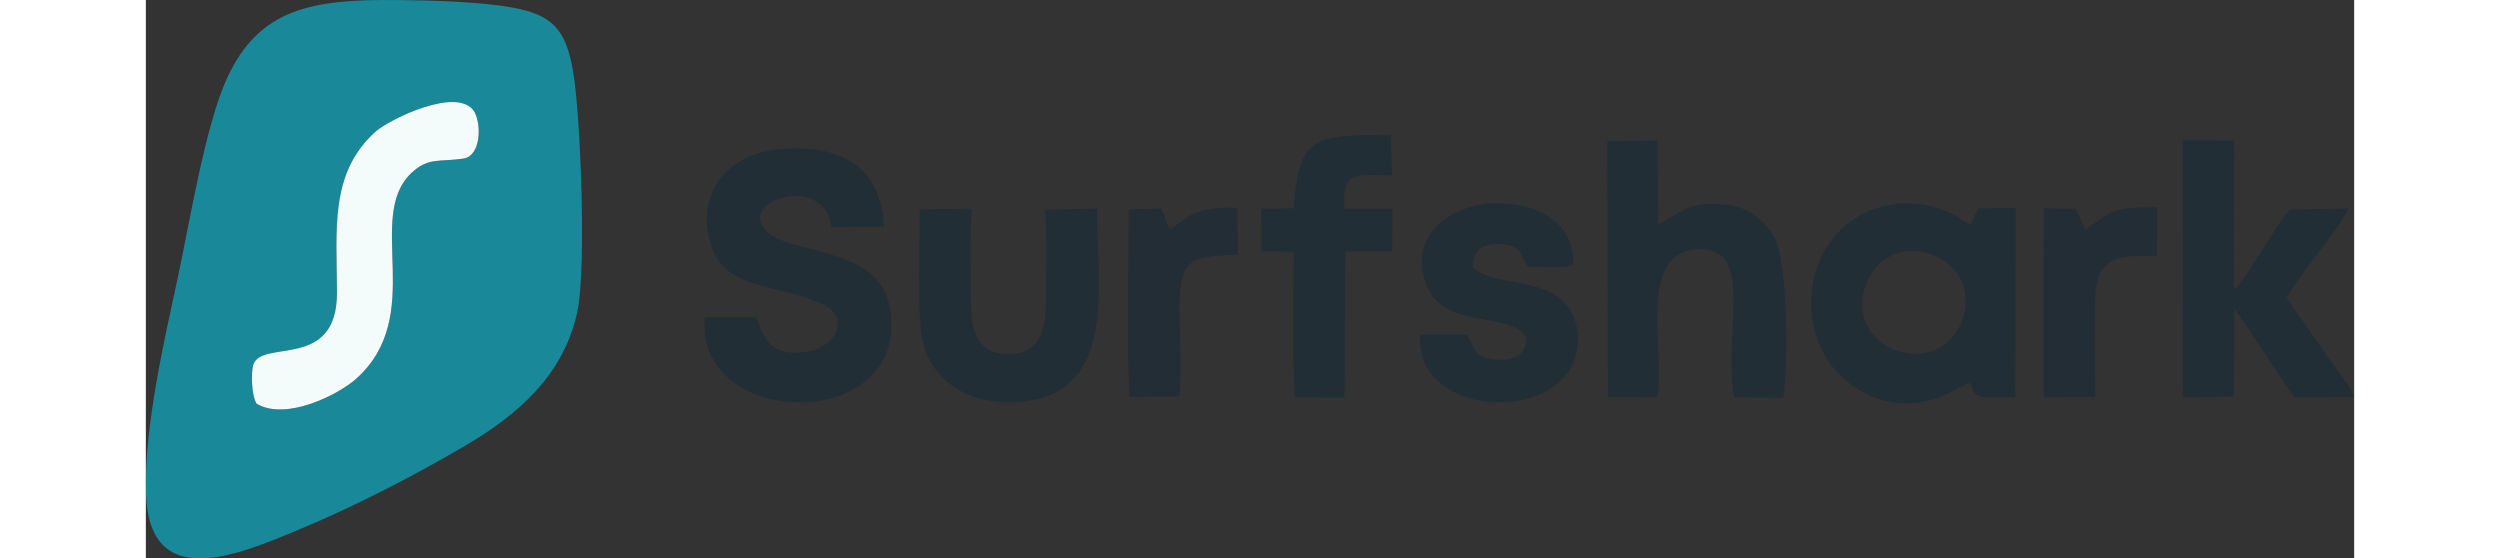 <?xml version="1.0" encoding="UTF-8"?>
<svg xmlns="http://www.w3.org/2000/svg" xmlns:xlink="http://www.w3.org/1999/xlink" width="300px" height="67px" viewBox="0 0 265 67" version="1.1">
<rect x="0" y="0" width="265" height="67" fill="#333333" stroke="none"/>
<g id="surface1">
<path style=" stroke:none;fill-rule:evenodd;fill:rgb(9.804%,53.725%,60.392%);fill-opacity:1;" d="M 13.281 48.441 C 12.633 47.285 12.645 44.652 12.875 43.832 C 13.793 40.586 22.969 44.57 22.934 35.098 C 22.906 27.5 22.047 20.801 27.527 15.828 C 29.172 14.336 37.551 10.223 39.445 13.445 C 40.297 15.012 40.191 18.707 38.129 19.023 C 35.336 19.457 33.883 18.828 31.844 20.781 C 26.258 26.133 33.742 37.906 25.195 45.492 C 23.16 47.297 16.867 50.566 13.281 48.441 Z M 51.836 37.098 C 52.836 31.969 52.199 14.047 51.277 8.602 C 50.41 3.512 48.793 1.77 43.918 0.895 C 39.992 0.191 34.406 0.047 30.133 0.008 C 20.051 -0.094 13.613 0.945 9.738 9.395 C 7.148 15.047 5.297 26.453 3.863 33.18 C 2.266 40.66 -0.207 51.121 0.016 59.129 C 0.352 71.16 10.922 66.684 18.711 63.406 C 25.336 60.621 32.254 57.059 38.438 53.414 C 44.441 49.875 50.281 45.059 51.836 37.098 Z M 51.836 37.098 "/>
<path style=" stroke:none;fill-rule:evenodd;fill:rgb(12.941%,18.039%,21.176%);fill-opacity:1;" d="M 67.07 38.062 C 65.883 51.457 90.84 52.02 89.418 37.844 C 88.75 31.207 82.695 30.82 76.844 29.039 C 73.023 27.875 72.582 24.824 76.168 23.809 C 79.355 22.91 81.984 24.289 82.254 27.262 L 88.598 27.172 C 88.172 20.266 83.805 17.457 76.828 17.832 C 69.836 18.211 65.977 23.023 67.742 29.168 C 69.449 35.098 75.988 33.902 81.363 36.582 C 84.531 38.164 82.758 41.625 79.473 42.188 C 75.211 42.914 74.195 40.875 73.25 38.094 Z M 67.07 38.062 "/>
<path style=" stroke:none;fill-rule:evenodd;fill:rgb(12.941%,18.039%,21.176%);fill-opacity:1;" d="M 217.945 38.434 C 215.164 46.059 203.316 41.852 206.484 33.969 C 209.434 26.633 220.758 30.723 217.945 38.434 Z M 218.902 26.977 C 210.68 20.938 199.973 26.098 199.848 36.094 C 199.781 41.176 202.332 44.961 205.797 46.902 C 212.176 50.48 217.016 46.664 218.902 45.938 C 219.441 47.051 219.332 47.551 220.863 47.668 C 221.797 47.742 223.332 47.629 224.348 47.652 L 224.395 24.945 L 219.902 25.008 C 219.852 25.086 219.805 25.199 219.777 25.254 Z M 218.902 26.977 "/>
<path style=" stroke:none;fill-rule:evenodd;fill:rgb(12.941%,18.039%,21.176%);fill-opacity:1;" d="M 181.395 47.66 C 182.312 42.168 178.887 30.16 186.234 29.902 C 193.207 29.66 189.242 39.488 190.598 47.676 L 196.488 47.762 C 197.121 43.965 197.031 31.367 195.457 28.535 C 194.297 26.441 192.23 24.707 189.199 24.523 C 184.711 24.254 184.605 25.398 181.5 26.871 L 181.395 16.867 L 175.383 16.965 L 175.445 47.633 Z M 181.395 47.66 "/>
<path style=" stroke:none;fill-rule:evenodd;fill:rgb(12.941%,18.039%,21.176%);fill-opacity:1;" d="M 256.91 35.762 C 258.664 32.512 262.992 27.828 264.312 25.012 L 257.254 25.141 C 255.41 27.383 251.98 33.516 250.59 34.77 L 250.605 16.859 L 244.434 16.84 L 244.438 47.68 L 250.586 47.598 L 250.625 37.109 C 252.195 39.008 257.367 47.441 257.922 47.664 L 264.984 47.641 C 264.508 46.281 263.914 45.77 262.949 44.418 Z M 256.91 35.762 "/>
<path style=" stroke:none;fill-rule:evenodd;fill:rgb(95.294%,98.824%,98.431%);fill-opacity:1;" d="M 13.281 48.441 C 16.867 50.566 23.16 47.297 25.195 45.492 C 33.742 37.906 26.258 26.133 31.844 20.781 C 33.883 18.828 35.336 19.457 38.125 19.027 C 40.191 18.707 40.297 15.012 39.445 13.445 C 37.551 10.223 29.172 14.336 27.527 15.828 C 22.047 20.801 22.906 27.5 22.934 35.098 C 22.969 44.57 13.793 40.586 12.875 43.832 C 12.645 44.652 12.633 47.285 13.281 48.441 Z M 13.281 48.441 "/>
<path style=" stroke:none;fill-rule:evenodd;fill:rgb(12.941%,18.039%,21.176%);fill-opacity:1;" d="M 92.867 25.121 C 92.922 28.953 92.43 38.559 93.359 41.559 C 94.652 45.742 98.496 48.277 103.504 48.27 C 116.953 48.25 114.09 34.531 114.152 25.023 L 107.91 25.16 C 108.16 28.586 108.023 32.613 108.012 36.098 C 108.004 39.688 107.234 42.496 103.508 42.488 C 99.66 42.48 98.996 39.594 99.004 35.766 C 99.008 32.348 98.859 28.543 99.094 25.039 Z M 92.867 25.121 "/>
<path style=" stroke:none;fill-rule:evenodd;fill:rgb(12.941%,18.039%,21.176%);fill-opacity:1;" d="M 159.262 32.098 C 159.246 29.996 160.254 29.164 162.543 29.293 C 165.316 29.449 164.82 30.652 165.875 31.973 C 167.582 31.949 169.848 32.262 171.316 31.758 C 171.332 26.703 167.195 24.402 162.203 24.395 C 156.98 24.379 151.617 27.859 153.5 33.734 C 155.438 39.777 163.5 37.195 165.656 40.434 C 165.688 42.633 164.156 43.34 161.883 43.125 C 159.086 42.859 159.59 41.633 158.535 40.16 L 152.934 40.172 C 152.219 48.715 165.305 50.648 170.109 45.336 C 172.738 42.434 172.363 37.746 169.387 35.586 C 166.43 33.441 161.543 34.176 159.262 32.098 Z M 159.262 32.098 "/>
<path style=" stroke:none;fill-rule:evenodd;fill:rgb(12.941%,18.039%,21.176%);fill-opacity:1;" d="M 143.852 25.027 C 143.398 20.359 145.484 20.996 149.547 21.059 L 149.418 16.184 C 139.543 16.094 138.434 16.754 137.719 24.996 L 133.855 25.043 L 133.891 30.164 L 137.742 30.207 C 137.734 36.012 137.523 41.918 137.906 47.688 L 143.836 47.727 L 143.941 30.176 L 149.566 30.148 L 149.59 25.02 Z M 143.852 25.027 "/>
<path style=" stroke:none;fill-rule:evenodd;fill:rgb(13.725%,17.647%,20.784%);fill-opacity:1;" d="M 233.953 47.609 C 233.902 43.691 233.785 39.297 233.949 35.414 C 234.145 30.793 236.957 30.547 241.344 30.746 L 241.379 24.863 C 235.883 24.902 236.148 25.18 232.777 27.547 L 231.574 25.051 L 227.75 24.988 L 227.723 47.688 Z M 233.953 47.609 "/>
<path style=" stroke:none;fill-rule:evenodd;fill:rgb(13.725%,17.647%,20.784%);fill-opacity:1;" d="M 123.996 47.559 C 124.414 44.184 123.93 39.355 124.07 35.75 C 124.273 30.531 126.195 30.891 131.055 30.535 L 131 24.938 C 124.918 24.715 124.82 26.617 122.832 27.496 L 121.848 25.012 L 117.941 25.137 C 117.93 31.996 117.703 41.367 118.023 47.652 Z M 123.996 47.559 "/>
</g>
</svg>